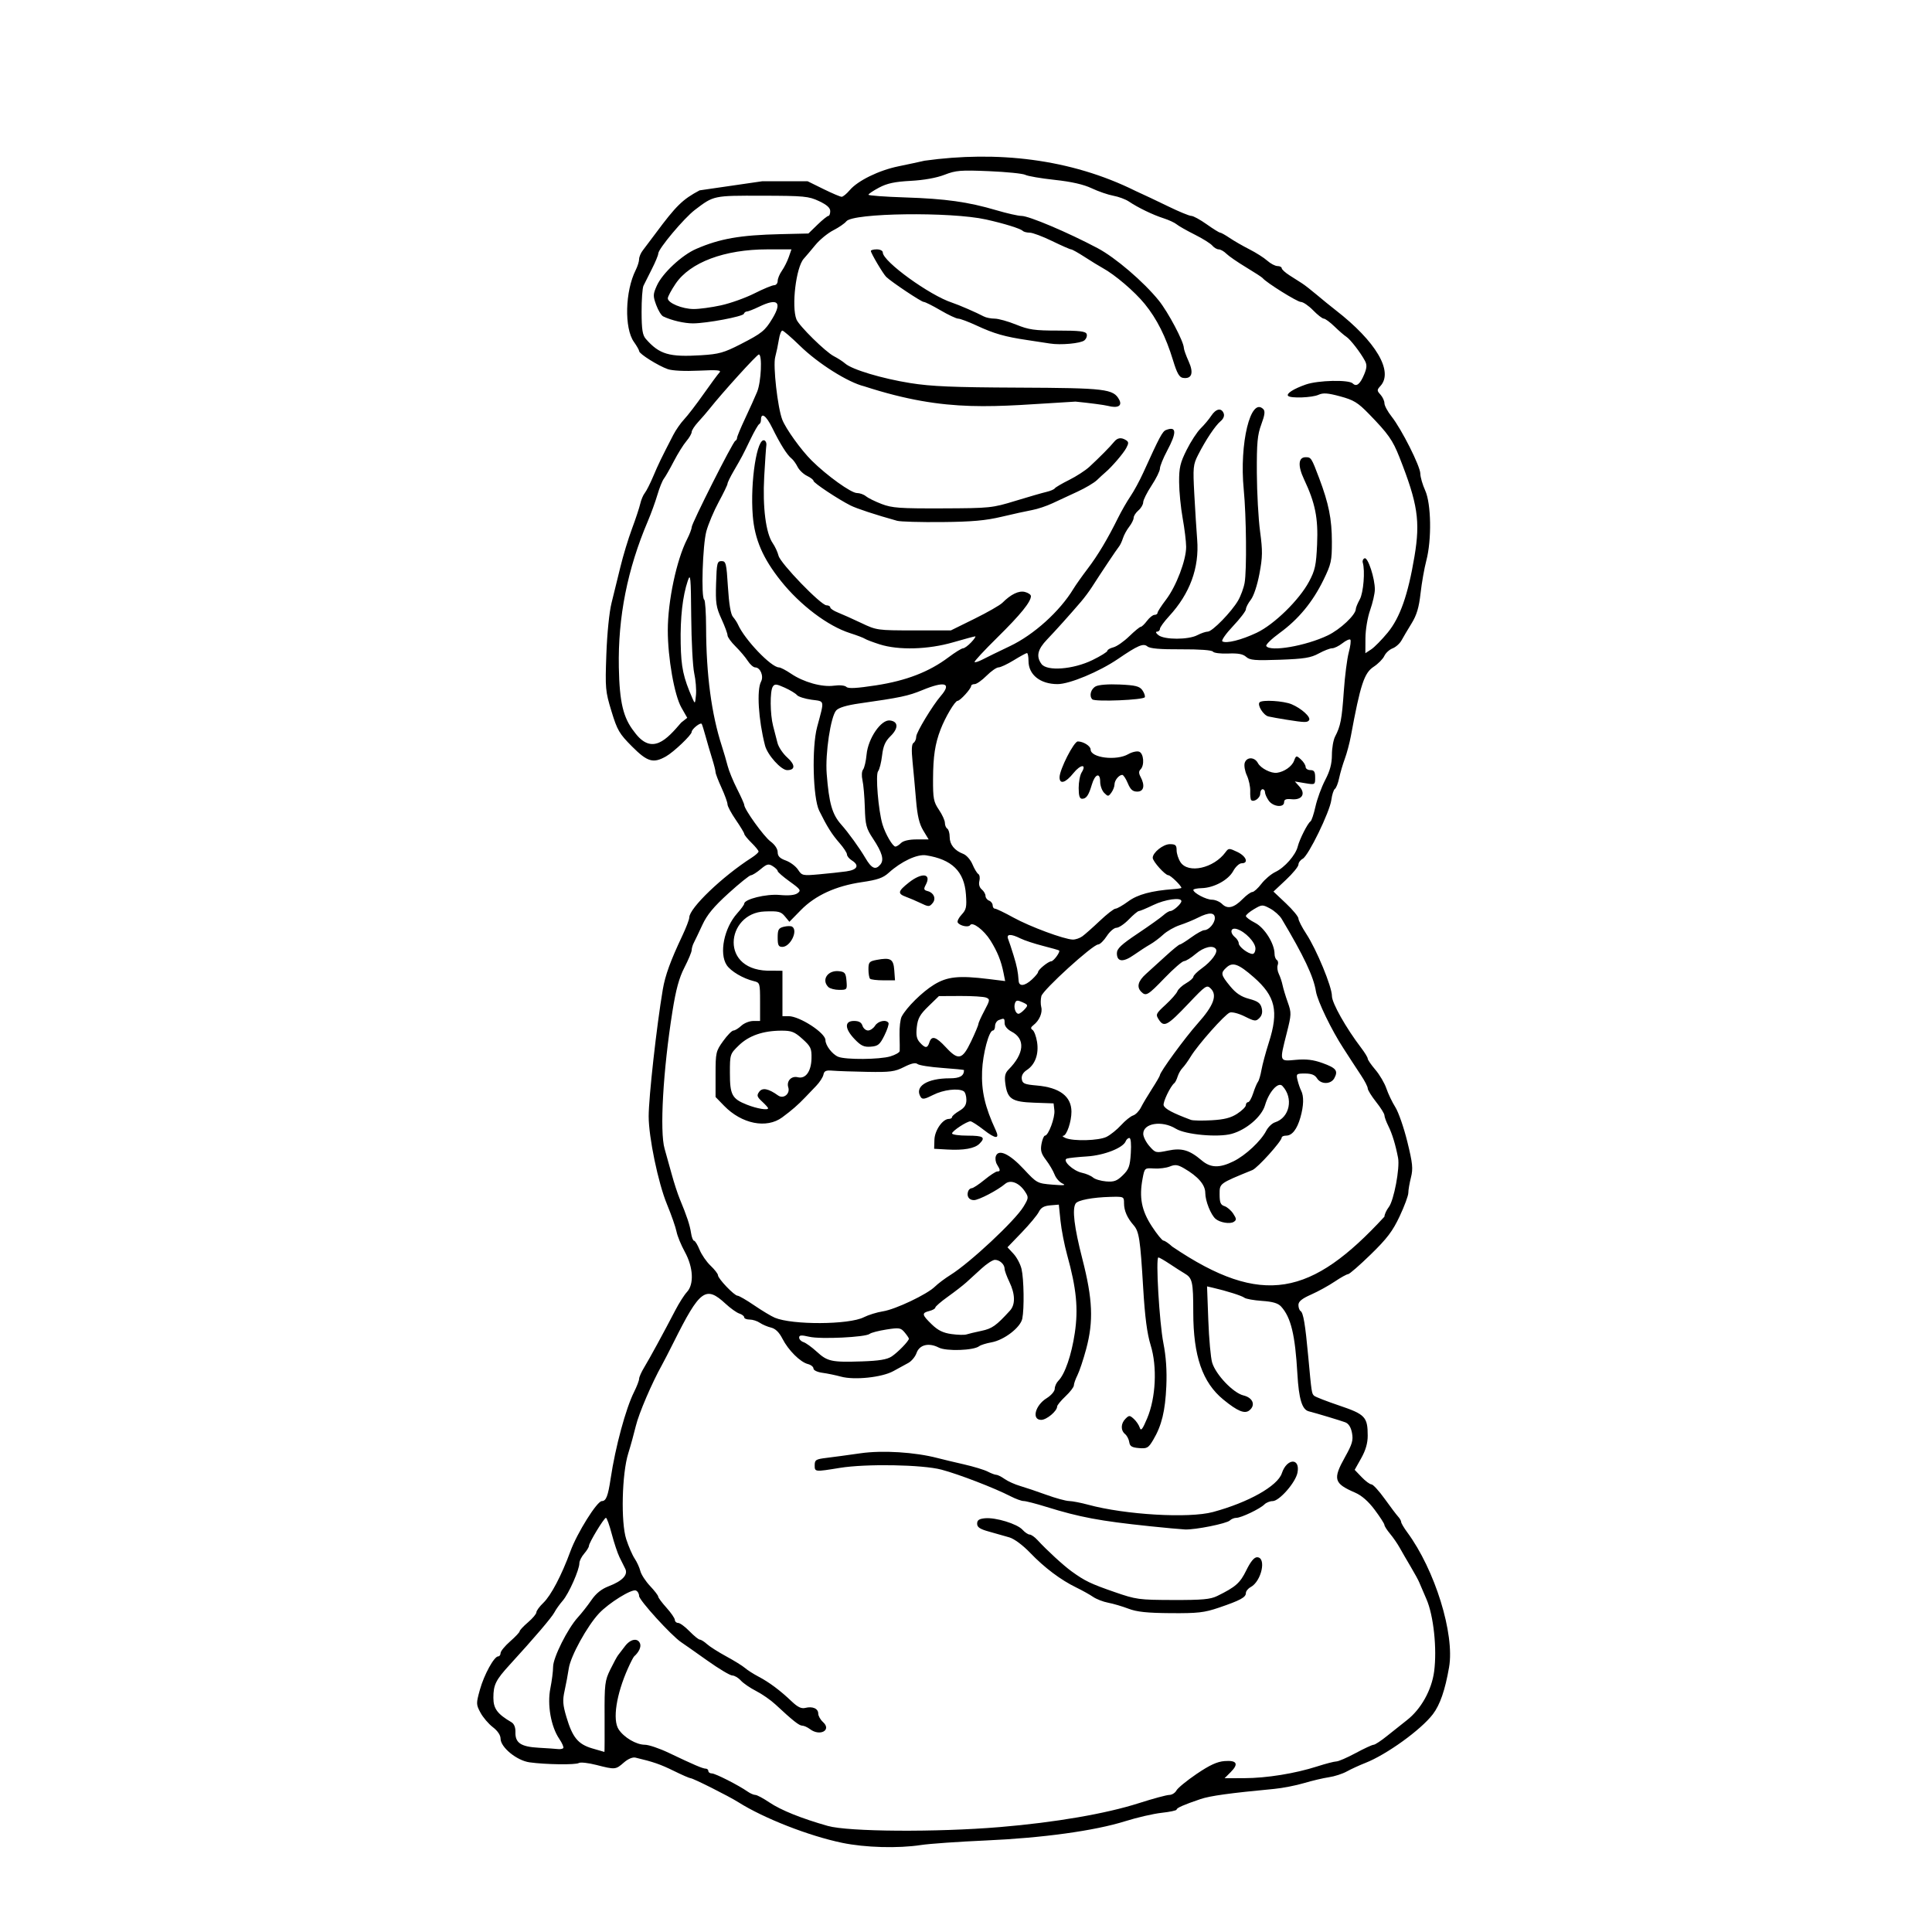 <?xml version="1.0" encoding="UTF-8" standalone="no"?>
<!-- Created with Inkscape (http://www.inkscape.org/) -->
<svg xmlns:inkscape="http://www.inkscape.org/namespaces/inkscape" xmlns:rdf="http://www.w3.org/1999/02/22-rdf-syntax-ns#" xmlns="http://www.w3.org/2000/svg" xmlns:cc="http://web.resource.org/cc/" xmlns:dc="http://purl.org/dc/elements/1.1/" xmlns:svg="http://www.w3.org/2000/svg" xmlns:sodipodi="http://sodipodi.sourceforge.net/DTD/sodipodi-0.dtd" xmlns:ns1="http://sozi.baierouge.fr" xmlns:xlink="http://www.w3.org/1999/xlink" id="svg2" viewBox="0 0 720 720" version="1.1" inkscape:version="0.91 r13725">
  <path id="path2983" style="stroke:#ff0000;stroke-width:2;display:none;fill:none" d="m329.69 144.95s-9.369-18.562-37.653-6.364"/>
  <path id="path2983-8" style="stroke:#ff0000;stroke-width:2;display:none;fill:none" d="m326.89 144.95s-9.369-18.562-37.653-6.364"/>
  <path id="path2963" style="fill:#000000" d="m313.85 686.77c-12.459-2.587-29.187-9.136-38.726-15.161-3.531-2.231-16.853-8.922-17.763-8.922-0.393 0-3.219-1.233-6.281-2.74-4.931-2.428-7.669-3.375-14.238-4.926-1.091-0.258-2.781 0.455-4.367 1.843-3.042 2.661-3.222 2.677-10.251 0.876-2.978-0.763-5.899-1.088-6.49-0.723-1.208 0.747-12.44 0.594-18.416-0.25-4.743-0.67-10.775-5.611-10.775-8.827 0-1.295-1.089-2.91-2.893-4.291-1.591-1.218-3.659-3.645-4.595-5.394-1.633-3.05-1.641-3.399-0.207-8.557 1.557-5.602 5.298-12.414 6.817-12.414 0.483 0 0.879-0.553 0.879-1.228s1.603-2.633 3.561-4.35c1.959-1.717 3.561-3.423 3.561-3.791 0-0.368 1.402-1.867 3.116-3.331s3.116-3.136 3.116-3.717c0-0.581 1.168-2.174 2.595-3.541 2.855-2.735 6.816-10.28 10.087-19.214 2.506-6.843 9.923-18.695 11.7-18.695 1.594 0 2.31-1.834 3.301-8.457 1.758-11.75 5.627-26.041 8.726-32.229 1.03-2.057 1.875-4.261 1.877-4.896 0.002-0.636 0.85-2.545 1.885-4.242 1.963-3.219 7.312-13.04 11.626-21.341 1.384-2.663 3.316-5.693 4.294-6.734 2.715-2.89 2.393-9.213-0.763-14.957-1.397-2.544-2.792-5.941-3.1-7.55-0.307-1.608-1.916-6.215-3.575-10.238-3.27-7.929-6.81-24.961-6.808-32.748 0.002-7.095 2.949-33.573 5.26-47.263 0.885-5.245 2.878-10.732 7.278-20.037 1.427-3.018 2.595-6.077 2.595-6.797 0-3.48 12.318-15.288 23.257-22.294 1.408-0.902 2.56-1.937 2.56-2.3 0-0.363-1.191-1.828-2.646-3.256s-2.657-2.907-2.671-3.286c-0.014-0.379-1.427-2.728-3.141-5.219s-3.116-5.111-3.116-5.822-1.002-3.482-2.226-6.158-2.226-5.301-2.226-5.833c0-0.532-0.581-2.824-1.291-5.093-0.71-2.269-1.783-5.928-2.383-8.132-0.601-2.203-1.261-4.333-1.468-4.732-0.4-0.772-3.76 1.893-3.76 2.982 0 1.11-6.667 7.462-9.546 9.095-4.774 2.707-6.941 2.075-12.701-3.703-4.731-4.746-5.479-6.028-7.637-13.103-2.272-7.448-2.368-8.516-1.91-21.224 0.282-7.821 1.088-15.786 1.94-19.168 0.802-3.183 2.28-9.192 3.284-13.354 1.004-4.162 2.946-10.572 4.316-14.244 1.37-3.672 2.762-7.879 3.094-9.348 0.332-1.469 1.093-3.272 1.691-4.006 0.598-0.734 2.018-3.539 3.155-6.232 1.929-4.567 2.933-6.64 7.458-15.406 0.962-1.863 2.798-4.494 4.08-5.847s4.535-5.59 7.228-9.417c2.693-3.827 5.363-7.443 5.934-8.036 0.81-0.843-0.875-0.986-7.709-0.657-5.242 0.252-9.88 0.026-11.575-0.565-3.534-1.232-10.61-5.665-10.654-6.674-0.018-0.414-0.903-1.976-1.968-3.471-3.636-5.107-3.292-18.916 0.667-26.785 0.698-1.386 1.268-3.208 1.268-4.048 0-0.84 0.613-2.31 1.363-3.266 0.75-0.956 2.885-3.792 4.746-6.302 7.679-10.357 10.092-12.718 16.435-16.084l23.325-3.39h16.936l5.875 2.893c3.231 1.591 6.291 2.893 6.8 2.893 0.508 0 1.861-1.11 3.007-2.466 2.977-3.525 10.865-7.393 18.107-8.878 3.428-0.703 7.834-1.649 9.793-2.103 26.828-3.719 54.257-0.831 78.617 11.272 2.787 1.254 8.303 3.858 12.258 5.788 3.955 1.93 7.79 3.509 8.523 3.509s3.305 1.402 5.716 3.116 4.667 3.116 5.014 3.116c0.347-1.3e-13 1.962 0.901 3.59 2.003s4.936 3.005 7.352 4.229 5.405 3.127 6.642 4.229 2.954 2.003 3.816 2.003c0.862 0 1.567 0.361 1.567 0.802 0 0.441 1.302 1.634 2.893 2.65s3.695 2.358 4.674 2.981c0.979 0.623 3.436 2.535 5.459 4.249s5.227 4.318 7.119 5.787c14.956 11.61 21.559 22.784 16.662 28.196-1.371 1.515-1.371 1.741 0 3.256 0.81 0.895 1.473 2.34 1.473 3.21 0 0.87 1.196 3.092 2.658 4.938 3.749 4.734 10.693 18.531 10.716 21.294 0.011 1.273 0.827 4.095 1.814 6.27 2.247 4.952 2.462 18.391 0.42 26.13-0.749 2.837-1.717 8.332-2.151 12.211-0.59 5.273-1.432 8.095-3.339 11.187-1.403 2.274-3.084 5.114-3.736 6.311-0.652 1.197-2.159 2.546-3.349 2.999-1.19 0.453-2.579 1.732-3.087 2.844-0.507 1.111-2.288 2.914-3.956 4.007-3.537 2.315-4.938 6.575-8.509 25.877-0.48 2.594-1.496 6.4-2.259 8.457-0.763 2.058-1.711 5.292-2.107 7.188-0.396 1.896-1.106 3.699-1.577 4.006-0.471 0.308-1.069 2.162-1.328 4.12-0.593 4.476-8.516 20.761-10.66 21.908-0.88 0.471-1.599 1.448-1.599 2.173 0 0.724-2.095 3.284-4.655 5.688l-4.655 4.371 4.655 4.394c2.561 2.417 4.655 4.96 4.655 5.652 0 0.692 1.309 3.252 2.909 5.689 3.844 5.856 9.585 19.754 9.568 23.163-0.013 2.61 5.245 11.932 10.94 19.399 1.32 1.731 2.4 3.51 2.4 3.953 0 0.443 1.291 2.318 2.87 4.166s3.419 4.986 4.091 6.973c0.672 1.987 2.178 5.128 3.347 6.981 1.169 1.852 3.173 7.628 4.452 12.836 1.99 8.101 2.185 10.028 1.35 13.344-0.537 2.132-0.976 4.712-0.976 5.733s-1.454 4.95-3.231 8.731c-2.604 5.54-4.694 8.299-10.774 14.219-4.149 4.04-7.945 7.345-8.436 7.345-0.491 0-2.733 1.242-4.983 2.761s-6.214 3.7-8.809 4.847c-3.425 1.515-4.719 2.574-4.719 3.864 0 0.977 0.356 1.997 0.792 2.266 1.029 0.636 1.755 4.937 2.865 16.976 1.252 13.583 1.278 13.755 2.199 14.609 0.452 0.418 4.689 2.066 9.415 3.662 9.599 3.24 10.546 4.25 10.546 11.241 0 2.767-0.772 5.428-2.429 8.377l-2.429 4.321 2.596 2.709c1.428 1.49 3.076 2.709 3.663 2.709 0.587 0 2.816 2.439 4.952 5.421 2.137 2.981 4.386 5.957 4.998 6.613 0.612 0.656 1.113 1.544 1.113 1.974 0 0.429 1.019 2.161 2.265 3.847 10.322 13.973 17.741 37.902 15.593 50.294-1.474 8.507-3.374 14.012-6.041 17.506-4.441 5.816-17.257 15.061-25.171 18.157-2.203 0.862-5.313 2.291-6.911 3.175-1.598 0.884-4.602 1.854-6.677 2.154-2.075 0.301-6.241 1.282-9.258 2.181-3.017 0.899-8.025 1.874-11.128 2.167-16.512 1.558-23.841 2.571-27.453 3.793-6.233 2.109-8.903 3.285-8.903 3.922 0 0.322-2.504 0.858-5.564 1.191-3.06 0.333-9.17 1.74-13.576 3.126-11.333 3.565-30.828 6.256-52.08 7.189-10.038 0.441-20.854 1.2-24.037 1.687-8.545 1.307-20.798 0.968-29.379-0.813zm58.757-5.869c20.686-1.735 39.509-4.975 51.841-8.924 5.255-1.682 10.348-3.059 11.319-3.059 0.971 0 2.166-0.748 2.655-1.662 0.489-0.914 3.875-3.688 7.524-6.163 4.866-3.301 7.64-4.579 10.403-4.793 4.617-0.357 5.379 1.03 2.274 4.135l-2.251 2.251 7.304-0.016c8.348-0.019 18.965-1.73 27.228-4.388 3.124-1.005 6.329-1.836 7.122-1.847 0.793-0.011 4.027-1.413 7.187-3.116s6.172-3.096 6.693-3.096c0.521 0 2.804-1.502 5.072-3.338 2.268-1.836 5.563-4.455 7.322-5.82 5.236-4.063 9.23-11.184 10.158-18.109 1.133-8.455-0.198-20.962-2.877-27.039-1.187-2.693-2.39-5.497-2.674-6.232-0.283-0.734-1.706-3.338-3.161-5.787s-3.313-5.653-4.128-7.122c-0.815-1.469-2.426-3.803-3.582-5.187s-2.1-2.87-2.1-3.302-1.621-2.953-3.602-5.602c-2.387-3.192-4.864-5.363-7.345-6.436-7.919-3.426-8.354-4.998-3.693-13.333 2.647-4.733 3.066-6.19 2.558-8.895-0.399-2.129-1.253-3.483-2.498-3.96-1.66-0.637-10.706-3.364-13.635-4.11-2.479-0.632-3.684-4.608-4.218-13.924-0.836-14.594-2.399-21.069-6.064-25.112-1.131-1.247-3.1-1.83-7.128-2.108-3.061-0.212-6.016-0.744-6.565-1.184-0.916-0.733-6.627-2.541-11.798-3.735l-2.114-0.488 0.47 12.632c0.258 6.947 0.906 14.056 1.44 15.797 1.384 4.515 7.852 11.285 11.665 12.21 3.495 0.847 4.601 3.575 2.242 5.533-1.761 1.462-4.432 0.366-9.771-4.008-7.765-6.363-11.161-16.209-11.181-32.418-0.014-11.567-0.308-12.866-3.3-14.608-0.975-0.568-3.425-2.134-5.444-3.481-2.019-1.347-3.935-2.448-4.258-2.448-1.058 3e-13 0.362 24.305 1.867 31.944 0.99 5.026 1.346 10.258 1.092 16.025-0.409 9.274-1.724 14.682-4.857 19.973-1.825 3.082-2.305 3.361-5.342 3.11-2.644-0.219-3.394-0.679-3.613-2.215-0.152-1.066-0.853-2.417-1.558-3.002-1.696-1.408-1.626-3.936 0.159-5.721 1.328-1.328 1.571-1.324 3.093 0.054 0.909 0.822 1.905 2.291 2.213 3.263 0.445 1.402 1.018 0.685 2.762-3.456 3.244-7.7 3.793-19.227 1.301-27.286-1.331-4.303-2.131-10.442-2.784-21.366-1.087-18.186-1.517-20.992-3.574-23.341-2.39-2.729-3.562-5.419-3.563-8.176-0-2.474-0.067-2.505-5.119-2.37-6.601 0.176-12.066 1.214-12.895 2.449-1.377 2.053-0.566 8.79 2.489 20.683 3.857 15.014 4.203 23.201 1.417 33.575-1.032 3.844-2.486 8.212-3.232 9.707-0.746 1.495-1.356 3.224-1.356 3.844 0 0.619-1.402 2.449-3.116 4.065s-3.116 3.326-3.116 3.799c0 1.7-3.914 4.981-5.942 4.981-3.632 0-2.265-5.416 2.037-8.075 1.665-1.029 3.015-2.599 3.015-3.507 0-0.904 0.604-2.249 1.343-2.987 2.449-2.449 4.904-9.583 6.13-17.812 1.351-9.069 0.615-16.572-2.854-29.092-1.025-3.698-2.14-9.427-2.479-12.732l-0.616-6.009-3.19 0.269c-2.338 0.197-3.477 0.847-4.264 2.434-0.591 1.191-3.462 4.646-6.381 7.678l-5.307 5.512 2.244 2.42c1.234 1.331 2.585 3.885 3.001 5.676 0.875 3.767 1.04 14.759 0.278 18.502-0.673 3.3-6.773 7.986-11.497 8.831-1.959 0.351-4.016 0.996-4.571 1.435-2.038 1.61-12.277 1.951-15.08 0.502-3.699-1.913-7.184-1.053-8.262 2.038-0.478 1.371-1.852 3.031-3.054 3.69-1.202 0.659-3.74 2.046-5.64 3.082-4.266 2.327-14.499 3.391-19.48 2.026-1.959-0.537-5.063-1.178-6.899-1.424-1.896-0.254-3.338-0.943-3.338-1.593 0-0.63-0.932-1.379-2.071-1.665-2.843-0.713-7.298-5.144-9.486-9.433-1.232-2.415-2.605-3.756-4.256-4.158-1.341-0.326-3.228-1.133-4.193-1.795-0.966-0.661-2.668-1.203-3.784-1.203s-2.028-0.374-2.028-0.83-0.812-1.088-1.805-1.403c-0.993-0.315-3.296-1.954-5.119-3.641-7.419-6.869-9.557-5.287-19.362 14.332-1.713 3.428-3.674 7.233-4.357 8.457-3.754 6.726-8.601 18.034-9.729 22.702-0.71 2.938-1.983 7.545-2.829 10.238-2.376 7.566-2.803 25.737-0.753 32.026 0.882 2.706 2.292 5.946 3.134 7.2 0.842 1.254 1.797 3.344 2.123 4.644 0.326 1.3 1.955 3.808 3.62 5.573s3.027 3.537 3.027 3.938c0 0.401 1.393 2.275 3.095 4.165s3.104 3.938 3.116 4.55c0.011 0.612 0.565 1.113 1.231 1.113 0.666 0 2.569 1.398 4.229 3.106s3.393 3.111 3.851 3.116c0.458 0.005 1.66 0.761 2.671 1.679 1.011 0.918 4.242 2.973 7.179 4.565s6.077 3.538 6.976 4.324c0.899 0.786 3.17 2.236 5.046 3.224 4.016 2.114 8.03 5.111 12.326 9.2 2.277 2.168 3.635 2.819 5.108 2.449 2.716-0.682 4.819 0.245 4.819 2.123 0 0.851 0.8 2.271 1.777 3.156 3.324 3.008-1.138 5.446-4.841 2.645-0.95-0.719-2.256-1.307-2.901-1.307-1.148 0-3.505-1.865-9.967-7.885-1.765-1.644-5.011-3.904-7.215-5.023s-4.769-2.878-5.702-3.91c-0.933-1.032-2.366-1.877-3.186-1.877-0.819 0-5.01-2.504-9.313-5.564-4.303-3.06-8.678-6.134-9.723-6.83-3.636-2.423-15.689-15.66-15.694-17.235-0.003-0.872-0.547-1.794-1.209-2.048-1.609-0.618-10.071 4.642-13.723 8.53-4.396 4.681-10.589 15.937-11.266 20.476-0.329 2.203-1.03 5.952-1.558 8.331-0.796 3.582-0.681 5.264 0.666 9.793 2.274 7.645 4.329 10.147 9.624 11.719 2.437 0.724 4.484 1.316 4.549 1.316 0.065 0 0.092-5.909 0.061-13.131-0.053-12.201 0.098-13.447 2.127-17.583 1.202-2.448 2.508-4.852 2.903-5.342 0.395-0.49 1.544-1.992 2.554-3.338 2.045-2.728 4.783-3.214 5.633-1 0.479 1.248-0.433 3.225-2.207 4.784-0.279 0.245-1.313 2.248-2.299 4.451-4.353 9.728-5.803 19.199-3.48 22.744 1.993 3.042 6.584 5.737 9.781 5.741 1.432 0.002 5.439 1.358 8.903 3.013 9.311 4.449 12.686 5.893 13.777 5.893 0.538 0 0.978 0.401 0.978 0.89s0.592 0.89 1.315 0.89c1.293 0 9.907 4.378 13.349 6.785 0.966 0.675 2.248 1.228 2.849 1.228 0.601 0 2.947 1.252 5.214 2.781 4.302 2.903 11.957 5.985 21.786 8.771 7.695 2.181 40.588 2.402 64.099 0.43zm47.921-81.395c-2.288-0.871-5.679-1.869-7.537-2.217-1.858-0.349-4.393-1.33-5.633-2.182-1.241-0.852-4.059-2.422-6.262-3.491-5.785-2.805-11.867-7.379-17.176-12.915-2.729-2.846-5.917-5.216-7.752-5.761-1.714-0.51-5.119-1.477-7.567-2.149-3.402-0.935-4.451-1.632-4.451-2.959 0-1.311 0.714-1.805 2.912-2.017 3.97-0.382 11.993 2.065 13.984 4.266 0.897 0.991 2.097 1.801 2.667 1.801 0.57 0 1.867 0.901 2.88 2.003 3.554 3.861 9.722 9.528 12.766 11.726 4.963 3.586 7.061 4.595 15.981 7.69 8.075 2.802 9.061 2.936 21.811 2.973 10.879 0.031 13.931-0.245 16.47-1.492 6.885-3.381 8.511-4.818 10.842-9.575 1.588-3.242 2.926-4.867 4.006-4.867 3.604 0 1.679 8.953-2.394 11.133-0.974 0.521-1.771 1.521-1.771 2.221 0 1.59-2.104 2.727-10.06 5.433-5.438 1.85-7.831 2.123-17.916 2.05-8.846-0.064-12.638-0.465-15.799-1.668zm7.72-30.755c-18.312-1.909-25.898-3.331-38.281-7.176-3.917-1.216-7.738-2.2-8.492-2.185-0.753 0.015-2.957-0.788-4.896-1.785-6.05-3.108-19.277-8.204-25.723-9.909-7.127-1.886-28.113-2.248-37.896-0.654-9.326 1.519-9.348 1.517-9.348-0.978 0-2.006 0.439-2.279 4.451-2.761 2.448-0.294 8.126-1.063 12.617-1.709 8.222-1.182 20.324-0.429 28.78 1.792 1.714 0.45 6.091 1.498 9.728 2.328 3.636 0.83 7.643 2.047 8.903 2.705 1.26 0.657 2.702 1.198 3.205 1.201 0.503 0.003 1.905 0.707 3.116 1.563 1.211 0.857 3.804 2.025 5.762 2.595 1.959 0.571 6.365 2.056 9.793 3.301 3.428 1.245 7.233 2.285 8.457 2.312 1.224 0.027 4.429 0.647 7.122 1.379 13.783 3.746 37.502 5.134 46.473 2.72 13.211-3.556 24.114-9.69 25.685-14.45 1.871-5.67 6.952-5.826 5.821-0.179-0.736 3.674-6.776 10.558-9.264 10.558-1 0-2.375 0.556-3.054 1.236-1.649 1.649-8.653 4.996-10.454 4.996-0.789 0-1.875 0.439-2.411 0.976-1.161 1.161-12.938 3.522-16.74 3.356-1.469-0.064-7.478-0.618-13.354-1.23zm-218.34 82.735c0.285-0.285-0.387-1.851-1.494-3.481-3.101-4.57-4.53-12.733-3.301-18.855 0.557-2.773 1.013-6.37 1.013-7.994 0-3.407 5.438-14.266 9.209-18.388 1.393-1.522 3.671-4.424 5.064-6.448 1.74-2.53 3.768-4.153 6.484-5.19 5.052-1.929 7.254-4.254 6.138-6.479-0.453-0.904-1.418-2.845-2.143-4.314-0.726-1.469-2.029-5.375-2.897-8.68-0.868-3.305-1.84-6.009-2.161-6.009-0.711 0-6.341 9.29-6.341 10.463 0 0.461-0.801 1.761-1.78 2.89-0.979 1.129-1.78 2.725-1.78 3.546 0 2.479-3.946 11.376-6.189 13.957-1.156 1.33-2.562 3.304-3.124 4.388-0.965 1.859-7.389 9.392-16.604 19.468-5.268 5.76-6.132 7.502-6.132 12.365 0 4.021 1.475 6.022 6.698 9.085 1.026 0.602 1.567 1.923 1.516 3.702-0.114 4.026 2.021 5.454 8.717 5.827 3.173 0.177 6.404 0.399 7.179 0.493 0.775 0.094 1.643-0.061 1.927-0.346zm122.36-145.95c2.305-1.51 6.453-5.786 6.45-6.648-0.001-0.245-0.714-1.298-1.585-2.34-1.45-1.736-2.023-1.826-6.828-1.072-2.884 0.452-5.676 1.18-6.203 1.618-1.513 1.256-18.279 2.063-22.496 1.082-2.992-0.695-3.784-0.632-3.784 0.301 0 0.649 0.727 1.411 1.615 1.693 0.888 0.282 3.115 1.887 4.949 3.567 3.991 3.656 5.541 3.989 16.836 3.615 6.356-0.21 9.341-0.701 11.044-1.817zm33.479-9.563c3.994-0.841 5.475-1.891 10.642-7.548 2.053-2.248 1.972-6.152-0.223-10.694-0.979-2.027-1.78-4.225-1.78-4.886 0-1.643-1.829-3.337-3.603-3.337-0.806 0-3.03 1.432-4.941 3.183-1.911 1.751-4.477 4.09-5.701 5.199s-4.329 3.516-6.899 5.35c-2.571 1.834-4.674 3.658-4.674 4.053 0 0.395-1.002 0.969-2.226 1.276-2.934 0.736-2.817 1.382 0.898 4.984 2.31 2.239 4.223 3.18 7.345 3.613 2.321 0.322 4.822 0.387 5.556 0.145 0.734-0.242 3.257-0.845 5.605-1.339zm-43.845-5.069c1.736-0.875 4.941-1.868 7.122-2.205 4.685-0.725 16.436-6.306 19.402-9.213 1.145-1.123 3.749-3.081 5.787-4.352 7.309-4.557 24.076-20.236 27.224-25.456 1.921-3.186 1.95-3.479 0.558-5.605-2.155-3.289-5.414-4.569-7.381-2.899-2.855 2.424-9.866 6.079-11.661 6.079-1.871 0-2.82-1.482-2.138-3.338 0.225-0.612 0.826-1.113 1.335-1.113 0.509 0 2.637-1.402 4.728-3.116s4.236-3.116 4.766-3.116c1.226 0 1.213-0.515-0.068-2.565-0.567-0.908-0.763-2.347-0.437-3.198 1.036-2.699 5.114-0.776 10.407 4.907 4.864 5.222 5.014 5.303 10.683 5.77 4.26 0.351 5.228 0.243 3.734-0.415-1.109-0.489-2.438-2-2.954-3.357-0.516-1.357-1.952-3.797-3.191-5.422-1.806-2.368-2.139-3.56-1.679-6.013 0.316-1.683 0.896-3.059 1.289-3.059 1.286 0 3.808-6.783 3.506-9.431l-0.295-2.587-7.238-0.257c-8.338-0.296-9.974-1.383-10.746-7.138-0.361-2.691-0.079-3.924 1.188-5.203 5.919-5.972 6.348-11.456 1.108-14.166-1.511-0.781-2.563-2.047-2.563-3.083 0-1.937-0.112-2-2.153-1.217-0.775 0.297-1.408 1.299-1.408 2.226s-0.368 1.685-0.819 1.685c-1.45 0-3.756 8.684-4.014 15.114-0.299 7.468 1.067 13.378 5.093 22.053 1.557 3.355-0.016 3.323-4.396-0.089-2.293-1.786-4.556-3.248-5.03-3.248-1.368 0-6.859 3.621-6.859 4.524 0 0.45 2.604 0.818 5.787 0.818 5.919 0 6.823 0.617 4.423 3.017-1.766 1.766-5.874 2.505-11.99 2.157l-4.896-0.278 0.105-3.379c0.108-3.486 3.075-7.75 5.392-7.75 0.649 0 1.18-0.314 1.18-0.698s1.202-1.408 2.671-2.276c1.986-1.173 2.671-2.236 2.671-4.146 0-1.412-0.451-2.846-1.002-3.187-2.007-1.24-7.588-0.572-11.38 1.363-3.137 1.601-4.03 1.752-4.64 0.789-2.468-3.894 2.317-6.979 10.828-6.979 3.768 0 5.304-0.885 5.304-3.055 0-0.131-3.664-0.499-8.143-0.817-4.479-0.318-8.62-0.974-9.203-1.458-0.724-0.601-2.305-0.248-4.988 1.112-3.444 1.747-5.134 1.97-13.721 1.816-5.386-0.097-11.185-0.297-12.887-0.445-2.478-0.215-3.162 0.077-3.439 1.471-0.19 0.957-1.402 2.839-2.693 4.184-1.291 1.344-3.149 3.284-4.128 4.312-2.633 2.762-4.962 4.789-8.541 7.433-5.837 4.311-15.085 2.466-21.68-4.325l-3.163-3.257v-8.458c0-8.078 0.127-8.634 2.822-12.387 1.552-2.161 3.279-3.929 3.838-3.929 0.559 0 1.877-0.801 2.928-1.78 1.051-0.979 3.056-1.78 4.455-1.78h2.544v-7.146c0-6.936-0.067-7.162-2.284-7.694-4.035-0.967-8.648-3.69-10.161-5.999-2.876-4.39-0.962-13.811 3.917-19.276 1.443-1.616 2.624-3.234 2.624-3.595 0-1.687 8.18-3.706 13.177-3.253 3.432 0.311 5.67 0.09 6.699-0.663 1.396-1.021 1.111-1.443-2.933-4.349-2.464-1.77-4.479-3.523-4.479-3.896 0-0.373-0.823-1.192-1.829-1.82-1.59-0.993-2.181-0.847-4.52 1.121-1.48 1.245-3.114 2.264-3.633 2.264-0.518 0-4.274 3.024-8.345 6.721-5.527 5.018-7.997 8.006-9.75 11.796-1.291 2.792-2.713 5.771-3.16 6.621-0.447 0.85-0.813 2.096-0.813 2.768 0 0.672-1.214 3.582-2.699 6.466-1.989 3.865-3.164 8.17-4.47 16.372-3.492 21.943-4.794 44.778-2.917 51.19 0.573 1.959 1.746 6.165 2.605 9.348 0.86 3.183 2.228 7.389 3.039 9.348 2.674 6.451 3.769 9.755 4.205 12.686 0.237 1.591 0.744 2.893 1.127 2.893s1.303 1.502 2.046 3.338c0.742 1.836 2.588 4.515 4.103 5.953s2.757 3.041 2.761 3.561c0.01 1.267 6.084 7.623 7.285 7.623 0.522 0 3.324 1.621 6.226 3.602 2.902 1.981 6.356 4.055 7.675 4.608 6.536 2.743 27.59 2.635 33.153-0.169zm194.04-37.487c0-0.81 0.737-2.428 1.637-3.596 1.883-2.442 4.163-14.547 3.445-18.292-0.945-4.93-2.196-9.033-3.63-11.907-0.799-1.602-1.453-3.395-1.453-3.985 0-0.59-1.398-2.832-3.107-4.982s-3.111-4.418-3.116-5.039c-0.005-0.622-1.11-2.785-2.457-4.807-1.347-2.022-2.849-4.311-3.338-5.087-0.49-0.776-1.942-3.019-3.227-4.986-4.485-6.863-9.709-17.678-10.287-21.296-0.878-5.502-4.522-13.207-12.768-27.006-0.745-1.247-2.681-2.978-4.301-3.848-2.854-1.531-3.042-1.524-5.989 0.215-1.674 0.988-3.043 2.148-3.043 2.58 0 0.431 1.55 1.575 3.443 2.541 3.505 1.788 7.24 7.758 7.24 11.571 0 0.956 0.383 1.974 0.851 2.264s0.615 1.141 0.327 1.893c-0.288 0.752-0.101 2.241 0.417 3.31s1.144 2.945 1.391 4.169c0.247 1.224 1.116 4.096 1.929 6.382 1.411 3.966 1.394 4.494-0.383 11.52-2.731 10.798-2.831 10.505 3.403 9.94 3.868-0.351 6.497-0.035 9.904 1.19 5.118 1.84 5.928 2.863 4.454 5.618-1.276 2.384-5.005 2.425-6.476 0.07-0.793-1.27-2.076-1.78-4.476-1.78-3.218 0-3.338 0.106-2.779 2.448 0.322 1.347 0.93 3.123 1.352 3.948 1.058 2.069 0.96 5.63-0.277 9.971-1.259 4.42-3.113 6.78-5.326 6.78-0.903 0-1.643 0.318-1.643 0.706 0 1.371-8.97 11.323-10.926 12.123-12.45 5.09-12.22 4.92-12.22 9.044 0 3.059 0.361 3.939 1.804 4.397 0.992 0.315 2.463 1.578 3.268 2.807 1.25 1.908 1.279 2.354 0.199 3.057-1.371 0.892-5.077 0.294-6.742-1.088-1.779-1.477-3.871-6.707-3.871-9.68 0-3.056-2.679-6.156-7.959-9.21-2.307-1.334-3.288-1.458-5.23-0.661-1.315 0.54-3.972 0.878-5.905 0.752-3.508-0.229-3.516-0.222-4.271 3.777-1.325 7.02-0.39 11.866 3.422 17.729 1.91 2.937 3.877 5.358 4.372 5.379 0.495 0.021 1.96 1.022 3.256 2.224 33.678 22.778 51.933 18.299 79.084-11.156zm-94.52-23.65c0.22-3.458 0.011-5.667-0.538-5.667-0.494 0-1.107 0.542-1.361 1.205-0.949 2.473-8.045 5.258-14.417 5.66-3.428 0.216-6.793 0.573-7.478 0.793-1.94 0.624 2.242 4.594 5.587 5.304 1.53 0.325 3.382 1.117 4.117 1.761 0.734 0.644 2.938 1.3 4.896 1.459 2.939 0.238 4.021-0.16 6.197-2.279 2.261-2.202 2.688-3.375 2.997-8.235zm38.285 3.013c4.507-2.228 10.204-7.551 12.187-11.387 0.713-1.38 2.184-2.79 3.268-3.134 5.505-1.747 6.98-9.083 2.731-13.577-1.548-1.637-4.995 2.205-6.446 7.184-1.243 4.266-6.935 9.155-12.433 10.681-5.098 1.415-17.23 0.303-20.805-1.907-5.168-3.194-12.212-2.074-12.154 1.933 0.015 1.085 1.058 3.144 2.318 4.577 2.232 2.54 2.405 2.581 6.871 1.654 5.171-1.074 8.005-0.253 12.594 3.646 3.323 2.824 6.639 2.916 11.868 0.33zm-47.324-9.114c1.46-0.728 3.904-2.698 5.432-4.377s3.536-3.293 4.462-3.587c0.926-0.294 2.235-1.63 2.907-2.968 0.672-1.338 2.539-4.478 4.149-6.977 1.609-2.499 2.926-4.77 2.926-5.048 0-1.184 9.387-14.026 14.164-19.377 5.849-6.551 7.3-10.423 4.831-12.892-1.504-1.504-1.868-1.264-8.283 5.497-7.873 8.296-9.165 9.011-11.057 6.123-1.314-2.005-1.215-2.232 2.467-5.625 2.11-1.945 4.091-4.2 4.402-5.011 0.311-0.811 1.772-2.162 3.247-3.001 1.474-0.839 2.694-1.926 2.711-2.416 0.017-0.49 1.42-1.892 3.119-3.116 3.606-2.598 6.066-5.914 5.304-7.147-1.027-1.661-4.527-0.845-7.585 1.77-1.695 1.449-3.635 2.651-4.31 2.671-0.675 0.02-3.929 2.841-7.229 6.268-6.261 6.502-6.968 6.92-8.725 5.163-1.789-1.789-1.209-3.997 1.748-6.646 1.549-1.388 4.893-4.427 7.431-6.752 2.538-2.326 4.879-4.229 5.203-4.229 0.324 0 2.248-1.202 4.276-2.671s4.199-2.671 4.825-2.671c1.702 0 3.936-2.563 3.936-4.515 0-2.167-2.197-2.219-6.266-0.149-1.695 0.862-4.742 2.114-6.772 2.783-2.03 0.668-4.813 2.256-6.185 3.528s-3.577 2.924-4.9 3.672c-1.323 0.747-4.038 2.507-6.034 3.911-4.042 2.843-6.343 2.612-6.343-0.635 0-1.706 1.593-3.211 7.79-7.356 4.284-2.866 8.566-5.919 9.516-6.785s2.119-1.574 2.601-1.574c1.112 0 4.131-2.704 4.131-3.699 0-1.53-6.04-0.684-10.512 1.473-2.538 1.224-4.938 2.226-5.333 2.226-0.396 0-2.079 1.402-3.74 3.116s-3.739 3.116-4.618 3.116c-0.879 0-2.503 1.397-3.609 3.105s-2.551 3.11-3.211 3.116c-2.007 0.018-20.572 16.904-21.16 19.245-0.298 1.188-0.318 3.02-0.043 4.071 0.55 2.105-0.707 5.029-2.893 6.724-1.056 0.82-1.143 1.275-0.342 1.807 0.589 0.391 1.341 2.397 1.67 4.458 0.721 4.51-0.698 8.44-3.776 10.457-1.444 0.946-2.096 2.099-1.913 3.382 0.241 1.692 0.976 2.008 5.619 2.414 8.482 0.741 12.852 4.033 12.889 9.708 0.024 3.676-1.756 8.941-3.052 9.028-0.514 0.034-0.133 0.407 0.847 0.828 2.953 1.269 12.415 1 15.289-0.434zm48.694-8.615c1.765-1.144 3.214-2.58 3.22-3.192 0.006-0.612 0.381-1.113 0.832-1.113s1.305-1.502 1.897-3.338c0.591-1.836 1.388-3.739 1.77-4.229 0.382-0.49 0.975-2.493 1.318-4.451 0.343-1.959 1.58-6.555 2.75-10.213 3.74-11.694 2.459-17.25-5.604-24.313-5.689-4.984-7.847-5.771-10.138-3.697-2.315 2.095-2.198 2.732 1.282 6.979 2.198 2.683 4.094 3.952 7.103 4.757 3.244 0.868 4.226 1.582 4.684 3.407 0.391 1.556 0.114 2.776-0.849 3.738-1.312 1.312-1.759 1.264-5.454-0.581-2.257-1.127-4.711-1.763-5.586-1.447-1.822 0.657-11.876 11.977-14.547 16.38-1.009 1.662-2.379 3.567-3.046 4.234-0.666 0.666-1.492 2.111-1.835 3.21-0.343 1.099-0.888 2.198-1.211 2.443-1.469 1.113-4.409 7.25-3.993 8.334 0.512 1.335 3.391 2.861 10.162 5.388 0.734 0.274 4.193 0.338 7.686 0.142 4.718-0.265 7.175-0.891 9.559-2.436zm-174.82-2.044c0-0.225-1.007-1.343-2.238-2.484-1.92-1.78-2.074-2.299-1.086-3.65 1.199-1.64 3.445-1.202 7.033 1.37 2.002 1.435 4.571-0.595 3.805-3.008-0.744-2.343 1.157-4.375 3.533-3.779 2.921 0.733 5.023-2.16 5.121-7.049 0.074-3.695-0.268-4.428-3.369-7.221-2.982-2.685-4.057-3.106-7.902-3.089-6.803 0.028-12.065 1.854-15.802 5.482-3.301 3.205-3.338 3.32-3.338 10.253 0 8.187 0.782 9.653 6.319 11.847 3.758 1.489 7.925 2.187 7.925 1.328zm45.523-19.318c1.893-0.567 3.475-1.468 3.515-2.003 0.04-0.535 0.013-3.251-0.061-6.036-0.074-2.785 0.286-5.848 0.799-6.806 1.847-3.452 7.636-9.165 12.015-11.86 4.96-3.052 9.28-3.501 20.437-2.121l6.11 0.755-0.602-3.031c-0.888-4.471-2.278-7.922-4.863-12.073-2.423-3.89-6.72-7.145-7.586-5.746-0.591 0.957-3.852 0.275-4.619-0.966-0.288-0.467 0.368-1.799 1.46-2.961 1.714-1.825 1.931-2.843 1.595-7.488-0.621-8.589-5.193-13.079-14.871-14.604-3.271-0.516-9.248 2.281-13.894 6.501-2.13 1.935-4.164 2.644-10.045 3.504-9.679 1.415-17.336 4.926-22.714 10.416l-4.271 4.36-1.685-2.036c-1.481-1.789-2.385-2.01-7.474-1.822-14.449 0.481-17.426 22.844 2.788 22.071l3.784 0.037v8.457 8.457h2.27c4.139 0 13.755 6.241 13.755 8.927 0 1.982 2.566 5.326 4.769 6.215 2.817 1.137 15.42 1.04 19.387-0.148zm-13.251-6.391c-3.771-3.917-3.891-6.822-0.283-6.822 1.829 0 2.78 0.533 3.176 1.78 0.311 0.979 1.243 1.78 2.071 1.78 0.829 0 2.007-0.801 2.618-1.78 1.112-1.781 4.156-2.423 5.001-1.055 0.247 0.399-0.433 2.502-1.511 4.674-1.701 3.428-2.37 3.98-5.07 4.189-2.535 0.196-3.645-0.315-6.004-2.765zm-9.837-19.464c-2.69-2.69-0.191-6.376 3.997-5.896 2.187 0.251 2.537 0.708 2.778 3.625 0.269 3.25 0.197 3.338-2.715 3.338-1.645-2e-13 -3.472-0.481-4.06-1.068zm15.55-3.086c-0.326-0.326-0.594-1.911-0.594-3.521 0-2.624 0.313-2.986 3.027-3.495 5.235-0.982 6.29-0.369 6.595 3.833l0.274 3.776h-4.354c-2.395 0-4.621-0.267-4.948-0.594zm-34.423-15.335c0-2.97 0.324-3.546 2.267-4.033 1.247-0.313 2.649-0.333 3.116-0.044 2.321 1.435-0.637 7.542-3.652 7.542-1.417 0-1.73-0.627-1.73-3.465zm52.97-12.995c-1.469-0.706-3.772-1.689-5.119-2.183-3.26-1.197-3.095-2.062 1.018-5.32 4.936-3.91 8.587-3.41 6.301 0.863-0.844 1.577-0.722 1.937 0.788 2.332 2.238 0.585 3.15 2.802 1.815 4.41-1.247 1.502-1.476 1.497-4.803-0.102zm19.095 51.72c1.494-3.13 2.716-6.038 2.716-6.462 0-0.424 1.015-2.677 2.256-5.008 2.1-3.946 2.146-4.283 0.668-4.885-0.874-0.356-5.194-0.628-9.601-0.606l-8.012 0.041-3.897 3.778c-3.173 3.075-3.981 4.519-4.347 7.766-0.342 3.034-0.068 4.41 1.142 5.747 2.011 2.223 2.83 2.218 3.541-0.022 0.842-2.652 2.459-2.182 6.125 1.78 4.67 5.047 6.143 4.713 9.409-2.13zm19.944-11.968c1.393-1.539 1.347-1.695-0.782-2.665-1.849-0.842-2.355-0.788-2.772 0.299-0.603 1.571 0.183 4.001 1.295 4.001 0.429 0 1.446-0.736 2.26-1.635zm2.757-11.153c1.249-1.158 2.272-2.396 2.272-2.751 0-0.878 3.788-3.98 4.905-4.017 0.906-0.03 3.475-3.539 2.947-4.026-0.156-0.144-2.875-0.92-6.041-1.725s-6.934-2.05-8.372-2.767c-3.605-1.799-5.362-1.701-4.576 0.254 0.345 0.857 1.242 3.561 1.993 6.009 1.296 4.223 1.647 5.983 1.909 9.57 0.159 2.175 2.279 1.941 4.964-0.547zm83.285-11.527c0-2.299-3.828-6.321-6.899-7.249-2.364-0.714-2.803 1.304-0.668 3.076 0.734 0.61 1.335 1.611 1.335 2.226 0 1.253 3.406 3.887 5.119 3.959 0.612 0.026 1.113-0.88 1.113-2.012zm-64.519-4.545c0.966-0.694 3.905-3.298 6.531-5.787s5.252-4.524 5.834-4.524c0.582 0 2.719-1.221 4.747-2.712 3.508-2.58 8.627-3.964 16.916-4.575 1.591-0.117 2.893-0.325 2.893-0.462 0-0.792-4.043-4.714-4.859-4.714-1.197 0-5.824-5.155-5.824-6.489 0-1.973 3.909-5.085 6.387-5.085 2.099 0 2.516 0.374 2.516 2.257 0 1.241 0.647 3.244 1.438 4.451 2.88 4.395 12.404 2.286 16.796-3.72 1.128-1.542 1.334-1.547 4.384-0.092 3.339 1.592 4.35 4.226 1.622 4.226-0.868 0-2.283 1.302-3.145 2.893-1.811 3.344-7.183 6.259-11.747 6.375-1.714 0.043-3.116 0.334-3.116 0.645 0 1.133 4.785 3.664 6.927 3.664 1.209 0 2.92 0.721 3.802 1.603 2.023 2.023 4.428 1.431 7.684-1.889 1.38-1.407 2.989-2.569 3.576-2.583 0.587-0.014 2.109-1.391 3.383-3.06s3.627-3.658 5.231-4.419c3.427-1.626 7.524-6.291 8.303-9.454 0.666-2.701 3.725-8.741 4.748-9.373 0.406-0.251 1.246-2.753 1.868-5.56 0.622-2.807 2.251-7.248 3.622-9.868 1.785-3.413 2.493-6.064 2.497-9.348 0.003-2.521 0.534-5.596 1.18-6.833 2.051-3.93 2.529-6.41 3.255-16.891 0.39-5.631 1.22-12.14 1.845-14.465 0.625-2.325 0.89-4.474 0.588-4.775-0.301-0.301-1.625 0.299-2.941 1.334s-3.046 1.882-3.844 1.882c-0.798 0-3.048 0.873-4.999 1.94-2.944 1.61-5.41 2.007-14.486 2.334-9.27 0.334-11.185 0.171-12.555-1.069-1.175-1.063-3.005-1.405-6.695-1.251-2.793 0.117-5.356-0.202-5.695-0.709-0.374-0.559-5.027-0.898-11.831-0.861-7.921 0.043-11.62-0.277-12.597-1.088-1.504-1.248-3.549-0.377-10.909 4.65-7.007 4.785-18.09 9.407-22.556 9.407-6.448 0-10.829-3.49-10.829-8.628 0-1.62-0.256-2.946-0.569-2.946s-2.522 1.202-4.91 2.671-4.949 2.671-5.692 2.671c-0.743 0-2.754 1.402-4.468 3.116-1.714 1.714-3.704 3.116-4.422 3.116-0.718 0-1.306 0.3-1.307 0.668-0.002 1.041-4.113 5.564-5.058 5.564-0.97 0-4.59 6.089-6.35 10.683-2.059 5.374-2.756 9.97-2.796 18.433-0.035 7.309 0.202 8.55 2.187 11.475 1.224 1.804 2.226 4.001 2.226 4.883 0 0.882 0.401 1.851 0.89 2.154 0.49 0.303 0.89 1.7 0.89 3.105 0 2.817 1.813 5.071 5.078 6.312 1.172 0.446 2.706 2.187 3.409 3.871 0.703 1.683 1.687 3.313 2.186 3.621 0.499 0.308 0.679 1.467 0.401 2.575-0.315 1.255 0.019 2.45 0.887 3.17 0.766 0.636 1.393 1.72 1.393 2.41 0 0.69 0.601 1.485 1.335 1.767 0.734 0.282 1.335 1.071 1.335 1.753 0 0.682 0.387 1.24 0.86 1.24 0.473 0 3.578 1.496 6.899 3.325 6.162 3.392 18.832 8.091 22.089 8.192 0.993 0.031 2.595-0.512 3.561-1.206zm69.466-50.571c-0.762-1.088-1.386-2.49-1.386-3.116 0-0.626-0.401-1.137-0.89-1.137s-0.89 0.758-0.89 1.685c0 1.611-2.43 3.304-3.379 2.354-0.249-0.249-0.406-1.761-0.349-3.359 0.058-1.598-0.506-4.218-1.252-5.822-0.746-1.604-1.106-3.707-0.799-4.674 0.728-2.295 3.67-2.256 4.912 0.066 1.043 1.949 4.901 3.919 7.099 3.626 2.708-0.361 5.563-2.354 6.354-4.435 0.787-2.069 0.871-2.087 2.571-0.549 0.967 0.875 1.758 2.13 1.758 2.788 0 0.659 0.801 1.197 1.78 1.197 1.396 0 1.78 0.594 1.78 2.749 0 2.74-0.013 2.747-3.784 2.117l-3.784-0.632 1.743 1.941c2.408 2.682 0.895 5.062-2.97 4.674-2.047-0.206-2.779 0.088-2.779 1.113 0 2.145-4.118 1.724-5.736-0.586zm-70.826-4.71c0-2.21 0.486-4.796 1.079-5.746 2.052-3.286-0.352-3.132-3.023 0.194-2.938 3.66-5.178 4.335-5.178 1.56 0-2.88 5.334-13.356 6.8-13.356 2.053 0 4.774 1.712 4.774 3.004 0 3.099 9.582 4.287 14.022 1.739 1.426-0.818 3.261-1.232 4.078-0.918 1.693 0.65 2.037 5.06 0.513 6.584-0.703 0.703-0.703 1.476 0 2.79 1.733 3.238 1.223 5.496-1.241 5.496-1.688 0-2.523-0.739-3.516-3.116-0.716-1.714-1.643-3.116-2.059-3.116-1.244 0-2.894 2.034-2.894 3.569 0 0.788-0.528 2.154-1.173 3.037-1.099 1.503-1.267 1.51-2.671 0.107-0.824-0.824-1.498-2.704-1.498-4.179 0-3.572-1.93-2.889-3.107 1.099-1.177 3.988-2.059 5.27-3.622 5.27-0.927 0-1.283-1.113-1.283-4.018zm77.46-25.45c-2.693-0.428-5.729-0.973-6.747-1.21-1.87-0.436-4.269-4.295-3.283-5.281 1.015-1.015 8.934-0.529 11.924 0.732 3.67 1.548 7.233 4.772 6.53 5.909-0.59 0.954-1.598 0.936-8.425-0.15zm-72.379-7.59c-1.253-1.253-0.572-3.85 1.267-4.834 1.125-0.602 4.758-0.881 8.982-0.689 5.77 0.262 7.33 0.646 8.361 2.056 0.697 0.954 1.13 2.151 0.961 2.661-0.346 1.045-18.582 1.796-19.571 0.806zm-91.651 64.111c4.146-0.574 4.966-2.254 2.003-4.105-0.979-0.612-1.78-1.603-1.78-2.202 0-0.6-1.264-2.53-2.809-4.29-2.799-3.188-4.616-6.08-7.535-11.997-2.345-4.751-2.815-23.582-0.78-31.194 2.772-10.367 2.953-9.49-2.099-10.185-2.471-0.34-4.91-1.122-5.422-1.738-0.511-0.616-2.565-1.858-4.564-2.759-3.11-1.403-3.75-1.454-4.443-0.36-1.086 1.717-1.013 10.221 0.125 14.632 0.506 1.959 1.246 4.823 1.645 6.365 0.399 1.542 2.043 3.981 3.653 5.419 3.033 2.71 3.008 4.685-0.059 4.685-2.266 0-7.352-5.666-8.259-9.202-2.45-9.549-3.139-20.681-1.472-23.796 1.079-2.015-0.273-5.283-2.186-5.283-0.661 0-1.91-1.102-2.776-2.448-0.866-1.347-2.915-3.769-4.554-5.384s-2.98-3.469-2.98-4.121c0-0.652-1.017-3.406-2.26-6.121-1.993-4.353-2.23-5.918-2.003-13.239 0.236-7.623 0.403-8.303 2.037-8.303 1.634 0 1.83 0.793 2.378 9.645 0.391 6.316 1.036 10.157 1.868 11.128 0.699 0.816 1.534 2.084 1.857 2.819 2.475 5.635 12.4 16.025 15.309 16.025 0.573 0 2.588 1.049 4.478 2.332 4.684 3.179 11.523 5.09 16.011 4.475 2.128-0.292 4.069-0.099 4.628 0.46 0.69 0.69 3.82 0.523 11.047-0.59 11.293-1.739 19.788-5.025 27-10.446 2.448-1.84 4.882-3.347 5.409-3.349 0.527-0.002 1.899-1.005 3.049-2.229s1.827-2.226 1.504-2.226c-0.323 0-4.043 1.002-8.267 2.226-9.29 2.692-20.307 2.996-27.345 0.754-2.54-0.809-5.019-1.75-5.509-2.09-0.49-0.34-2.978-1.284-5.529-2.097-8.263-2.632-18.552-10.399-25.783-19.462-6.716-8.417-9.768-15.497-10.47-24.289-1.016-12.724 1.611-29.458 4.404-28.043 0.483 0.245 0.779 1.046 0.658 1.78-0.121 0.734-0.479 5.976-0.796 11.649-0.639 11.436 0.604 21.153 3.18 24.852 0.852 1.224 1.823 3.325 2.157 4.668 0.713 2.868 15.806 18.479 17.867 18.479 0.773 0 1.405 0.352 1.405 0.782s1.302 1.296 2.893 1.925c1.591 0.629 5.497 2.38 8.68 3.892 5.693 2.704 6.009 2.749 19.586 2.749h13.799l8.78-4.328c4.829-2.381 9.509-5.058 10.401-5.95 3.213-3.213 6.134-4.619 8.411-4.047 1.228 0.308 2.232 1.006 2.232 1.551 0 2.129-3.876 6.909-12.452 15.354-4.921 4.846-8.768 8.992-8.547 9.212s1.53-0.193 2.91-0.918c1.38-0.725 6.019-2.989 10.308-5.031 8.9-4.237 18.549-12.952 23.62-21.334 0.837-1.383 3.21-4.737 5.273-7.453 3.856-5.076 7.397-10.997 11.377-19.025 1.248-2.518 3.321-6.124 4.607-8.012 1.286-1.889 3.429-5.838 4.763-8.776 6.117-13.467 7.151-15.407 8.491-15.921 3.956-1.518 4.077 0.865 0.394 7.767-1.469 2.753-2.671 5.723-2.671 6.6 3e-13 0.877-1.402 3.724-3.116 6.326s-3.116 5.409-3.116 6.236c0 0.828-0.801 2.191-1.78 3.03-0.979 0.838-1.78 2.075-1.78 2.749 0 0.673-0.746 2.179-1.658 3.347-0.912 1.168-1.962 3.094-2.335 4.28-0.372 1.187-1.036 2.589-1.476 3.116-0.777 0.931-6.509 9.505-10.111 15.123-0.979 1.527-2.782 3.946-4.006 5.374-4.334 5.058-9.39 10.69-12.686 14.131-3.543 3.699-4.135 6.299-2.074 9.115 2.041 2.791 11.829 2.041 18.989-1.454 3.06-1.494 5.564-3.048 5.564-3.454 0-0.406 1.012-0.992 2.248-1.302 1.236-0.31 3.889-2.156 5.894-4.103s3.942-3.538 4.304-3.538c0.362 0 1.41-1.002 2.33-2.226 0.919-1.224 2.177-2.226 2.796-2.226 0.618 0 1.124-0.343 1.124-0.762s1.426-2.63 3.169-4.913c3.796-4.971 7.521-14.757 7.496-19.693-0.01-1.961-0.597-6.77-1.304-10.687-0.708-3.917-1.301-9.963-1.318-13.434-0.026-5.351 0.401-7.177 2.805-11.987 1.56-3.121 3.913-6.728 5.23-8.015 1.317-1.287 3.091-3.404 3.943-4.705 1.757-2.681 3.799-3.074 4.637-0.891 0.346 0.902-0.097 2.025-1.141 2.893-1.993 1.658-5.52 6.934-8.375 12.531-1.88 3.685-1.976 4.669-1.439 14.669 0.317 5.896 0.799 13.524 1.071 16.951 0.833 10.482-2.696 20.11-10.459 28.532-1.884 2.044-3.426 4.173-3.426 4.73s-0.501 1.026-1.113 1.042c-0.627 0.016-0.358 0.599 0.615 1.335 2.275 1.72 11.102 1.706 14.417-0.023 1.403-0.731 3.166-1.332 3.919-1.335 1.683-0.007 8.835-7.338 11.296-11.579 0.994-1.714 2.087-4.681 2.428-6.594 0.832-4.669 0.641-24.873-0.329-34.803-1.677-17.162 2.577-34.65 7.284-29.944 0.749 0.749 0.563 2.204-0.728 5.682-1.448 3.903-1.724 6.881-1.671 18.029 0.035 7.345 0.576 17.179 1.204 21.854 0.98 7.301 0.946 9.534-0.242 15.828-0.805 4.271-2.143 8.296-3.207 9.648-1.004 1.276-1.825 2.866-1.825 3.534 0 0.668-2.174 3.513-4.831 6.322-2.657 2.809-4.431 5.355-3.943 5.657 1.458 0.901 7.089-0.51 12.78-3.203 6.523-3.087 15.86-12.214 19.529-19.091 2.242-4.203 2.644-6.065 2.991-13.862 0.435-9.789-0.688-15.388-4.862-24.232-2.391-5.067-2.16-8.241 0.599-8.241 2.029 0 2.17 0.219 5.017 7.77 3.592 9.527 4.739 15.237 4.754 23.667 0.013 7.178-0.252 8.391-3.121 14.274-4.024 8.251-9.332 14.684-16.306 19.759-3.052 2.221-5.311 4.424-5.02 4.895 1.4 2.265 14.68-0.023 22.886-3.943 4.684-2.238 10.471-7.685 10.484-9.87 0.003-0.5 0.669-2.112 1.479-3.581 1.363-2.469 2.023-10.634 1.108-13.688-0.202-0.673 0.111-1.4 0.694-1.615 1.24-0.457 3.85 7.552 3.806 11.681-0.016 1.502-0.804 4.935-1.752 7.628-0.977 2.777-1.735 7.313-1.752 10.481l-0.029 5.585 2.172-1.423c1.195-0.783 3.965-3.601 6.156-6.262 4.598-5.585 7.583-14.083 9.979-28.411 2.202-13.167 1.224-19.611-5.609-36.946-2.512-6.373-4.168-8.723-11.348-16.106-4.151-4.268-5.679-5.204-10.723-6.57-4.63-1.253-6.351-1.378-8.089-0.587-2.382 1.085-10.355 1.379-11.317 0.418-0.826-0.826 2.013-2.653 6.616-4.255 4.549-1.584 16.009-1.845 17.457-0.398 1.379 1.379 2.729 0.315 4.263-3.358 1.018-2.436 1.083-3.564 0.293-5.058-1.619-3.059-5.505-8.079-6.955-8.985-0.731-0.457-2.698-2.159-4.371-3.784s-3.48-2.958-4.017-2.963c-0.537-0.005-2.334-1.407-3.995-3.116s-3.717-3.106-4.57-3.106c-1.334 0-12.951-7.259-14.223-8.886-0.245-0.313-3.023-2.122-6.173-4.018s-6.456-4.176-7.345-5.065c-0.889-0.889-2.168-1.616-2.843-1.616-0.675 0-1.752-0.634-2.395-1.408-0.643-0.774-3.596-2.622-6.563-4.106-2.967-1.484-5.996-3.203-6.73-3.821-0.734-0.618-2.938-1.636-4.896-2.263-3.96-1.267-9.518-3.954-12.909-6.241-1.224-0.825-3.828-1.793-5.787-2.15-1.959-0.357-5.589-1.608-8.068-2.78-3.045-1.439-7.522-2.456-13.799-3.133-5.111-0.552-10.033-1.394-10.938-1.873-0.905-0.479-6.984-1.094-13.51-1.368-10.599-0.444-12.369-0.301-16.605 1.345-2.97 1.154-7.671 1.999-12.584 2.261-5.954 0.318-8.796 0.924-11.796 2.515-2.174 1.153-3.952 2.349-3.952 2.658 0 0.309 6.109 0.759 13.576 1.001 15.185 0.492 23.545 1.665 34.103 4.781 3.945 1.164 8.151 2.114 9.348 2.11 2.768-0.009 17.266 6.134 28.382 12.026 6.609 3.503 17.088 12.47 22.766 19.481 3.506 4.329 9.317 15.313 9.358 17.689 0.011 0.611 0.816 2.867 1.79 5.013 1.971 4.343 1.182 6.643-2.111 6.155-1.373-0.203-2.236-1.723-3.691-6.497-2.698-8.853-6.028-15.492-10.562-21.058-3.794-4.658-11.119-10.91-15.718-13.415-1.222-0.666-4.204-2.496-6.626-4.067-2.422-1.571-4.715-2.856-5.096-2.856-0.381 0-3.574-1.402-7.095-3.116-3.521-1.714-7.271-3.116-8.333-3.116-1.062 0-2.224-0.294-2.583-0.653-0.875-0.875-6.847-2.729-13.712-4.257-13.166-2.93-49.625-2.447-52.051 0.69-0.603 0.779-2.786 2.282-4.852 3.339s-5.071 3.522-6.677 5.478c-1.606 1.956-3.558 4.262-4.337 5.125-2.871 3.178-4.626 17.767-2.719 22.603 0.94 2.383 10.842 12.127 13.928 13.706 1.469 0.751 3.384 1.992 4.256 2.757 2.556 2.242 13.681 5.579 24.232 7.268 7.815 1.251 15.96 1.594 40.336 1.698 32.501 0.139 35.379 0.484 37.528 4.5 1.236 2.309-0.514 3.264-4.21 2.3-1.338-0.349-6.768-1.065-12.065-1.592-30.509 1.747-47.425 4.47-78.727-5.694-6.033-1.452-17.168-8.466-23.959-15.091-3.201-3.123-6.163-5.679-6.581-5.679-0.419 0-0.996 1.502-1.283 3.338-0.287 1.836-0.904 4.782-1.372 6.545-0.856 3.228 0.895 18.769 2.621 23.266 1.313 3.419 7.011 11.351 10.987 15.293 5.691 5.643 14.683 12.095 16.855 12.095 1.058 0 2.555 0.533 3.329 1.185 0.773 0.651 3.409 1.954 5.857 2.893 3.893 1.495 6.739 1.7 22.702 1.639 17.728-0.068 18.505-0.148 27.153-2.795 4.896-1.499 10.1-3.001 11.564-3.339s2.866-0.931 3.116-1.317c0.25-0.387 2.657-1.8 5.351-3.142 2.693-1.341 6.098-3.55 7.567-4.907 3.749-3.465 7.807-7.566 9.16-9.258 1.274-1.592 2.692-1.795 4.508-0.644 0.986 0.625 1 1.147 0.077 2.88-1.098 2.061-5.413 7.094-7.82 9.121-0.658 0.554-2.06 1.842-3.116 2.862s-4.323 2.959-7.261 4.309-7.128 3.296-9.311 4.324c-2.183 1.028-5.588 2.165-7.567 2.525-1.979 0.361-7.094 1.485-11.368 2.499-5.997 1.423-11.076 1.876-22.256 1.984-7.968 0.077-15.488-0.138-16.712-0.477-7.876-2.185-15.062-4.547-17.36-5.705-4.661-2.349-13.799-8.417-13.799-9.163 0-0.395-1.09-1.24-2.422-1.879-1.332-0.639-2.918-2.156-3.524-3.372-0.606-1.216-1.625-2.618-2.264-3.116-1.623-1.264-4.194-5.352-7.163-11.389-2.298-4.673-4.213-5.987-4.213-2.892 0 0.665-0.3 1.342-0.668 1.505-0.367 0.163-1.825 2.7-3.241 5.638-2.896 6.013-3.147 6.487-6.294 11.908-1.244 2.143-2.261 4.236-2.261 4.652 0 0.416-1.472 3.47-3.272 6.787s-3.873 8.235-4.608 10.928c-1.395 5.112-2.011 24.753-0.8 25.507 0.367 0.229 0.682 4.899 0.699 10.378 0.056 17.64 2.002 32.246 5.892 44.238 0.715 2.203 1.676 5.494 2.137 7.313 0.46 1.819 2.04 5.674 3.51 8.568s2.674 5.584 2.674 5.979c0 1.62 7.296 11.764 9.784 13.604 1.61 1.19 2.679 2.787 2.679 4.001 0 1.49 0.796 2.308 3.031 3.116 1.667 0.603 3.712 2.135 4.545 3.406 1.463 2.232 1.726 2.291 7.875 1.739 3.499-0.314 8.064-0.807 10.145-1.095zm75.89-196.71c-1.224-0.2-5.03-0.781-8.457-1.289-8.413-1.248-12.343-2.374-18.899-5.416-3.05-1.415-6.133-2.572-6.852-2.572-0.719 0-3.699-1.402-6.623-3.116s-5.731-3.116-6.237-3.116c-0.882 0-12.005-7.421-13.973-9.322-1.147-1.108-5.729-8.846-5.729-9.675 0-0.324 1.002-0.589 2.226-0.589 1.235 0 2.226 0.516 2.226 1.159 0 3.332 17.468 15.988 25.818 18.705 2.412 0.785 9.292 3.773 11.784 5.118 0.85 0.459 2.684 0.834 4.075 0.834 1.391 0 4.994 1.002 8.007 2.226 4.735 1.924 6.854 2.226 15.638 2.226 7.979 0 10.265 0.273 10.648 1.27 0.268 0.699-0.114 1.769-0.849 2.379-1.373 1.139-8.839 1.825-12.802 1.176zm-63.218 194.16c1.457-1.755 0.68-4.48-2.752-9.662-2.53-3.819-2.853-5.046-3.041-11.555-0.116-4.005-0.51-8.583-0.876-10.174-0.383-1.663-0.288-3.365 0.223-4.006 0.489-0.613 1.073-3.118 1.3-5.566 0.557-6.03 5.391-13.112 8.686-12.726 3.175 0.372 3.276 2.877 0.235 5.85-1.97 1.926-2.72 3.652-3.145 7.245-0.307 2.594-0.976 5.219-1.485 5.833-1.012 1.22 0.104 14.682 1.641 19.8 1.075 3.576 3.812 8.274 4.821 8.274 0.419 0 1.363-0.601 2.097-1.335 0.833-0.833 3.02-1.335 5.811-1.335h4.476l-2.016-3.338c-1.481-2.453-2.193-5.463-2.684-11.351-0.368-4.407-0.956-10.86-1.307-14.341-0.442-4.383-0.328-6.52 0.371-6.952 0.555-0.343 1.009-1.397 1.009-2.343 0-1.538 6.05-11.544 9.165-15.159 4.153-4.819 1.519-5.629-6.939-2.134-5.198 2.148-8.15 2.772-23.323 4.929-4.849 0.689-7.78 1.569-8.732 2.622-2.049 2.264-4.126 16.104-3.54 23.585 0.867 11.071 2.036 15.151 5.43 18.965 2.661 2.99 6.79 8.705 8.971 12.416 2.348 3.995 3.802 4.633 5.606 2.46zm-74.211-52.914 2.237-1.759-2.182-3.828c-2.621-4.598-5.069-18.514-5.065-28.794 0.004-10.884 3.249-26.199 7.187-33.924 0.942-1.848 1.713-3.873 1.713-4.501 0-1.428 15.312-31.758 16.237-32.163 0.373-0.163 0.677-0.675 0.677-1.138 0-0.463 1.364-3.735 3.03-7.271s3.67-7.98 4.451-9.876c1.504-3.648 1.969-13.913 0.631-13.913-0.697 0-13.583 14.204-18.351 20.228-0.979 1.237-2.882 3.444-4.229 4.904s-2.448 3.151-2.448 3.757c0 0.607-0.901 2.16-2.003 3.451-1.102 1.292-3.199 4.659-4.66 7.483-1.461 2.824-3.125 5.736-3.697 6.47-0.572 0.734-1.66 3.444-2.418 6.022-0.758 2.578-2.357 6.984-3.553 9.793-7.627 17.906-11.173 35.782-10.814 54.516 0.25 13.032 1.635 18.805 5.759 24.012 6.579 9.056 12.115 2.795 17.496-3.469zm4.84-18.34c-0.544-2.46-1.05-11.987-1.125-21.171-0.121-14.808-0.265-16.317-1.272-13.332-1.935 5.739-2.832 13.662-2.649 23.397 0.167 8.901 0.963 12.608 4.393 20.476 0.932 2.137 0.984 2.084 1.306-1.335 0.184-1.959-0.109-5.574-0.653-8.034zm17.3-122.67c7.946-4.075 9.086-5 11.863-9.618 3.685-6.13 1.915-7.676-4.976-4.346-2.027 0.979-4.072 1.78-4.544 1.78-0.472 0-0.993 0.393-1.156 0.873-0.344 1.011-13.771 3.538-18.929 3.562-3.232 0.015-8.064-1.113-11.13-2.599-0.701-0.34-1.875-2.267-2.61-4.283-1.224-3.356-1.201-3.967 0.271-7.231 2.062-4.572 9.296-11.32 14.609-13.626 8.844-3.839 16.4-5.163 31.453-5.513l10.4-0.241 3.373-3.276c1.855-1.802 3.685-3.276 4.067-3.276 0.382 0 0.694-0.799 0.694-1.776 0-1.244-1.255-2.366-4.19-3.746-3.854-1.812-5.549-1.973-21.144-2.008-18.291-0.041-18.031-0.096-25.11 5.287-4.061 3.088-13.626 14.489-13.644 16.264-0.006 0.612-1.085 3.216-2.398 5.787-1.313 2.571-2.715 5.37-3.116 6.22-0.401 0.85-0.716 5.257-0.7 9.793 0.024 6.563 0.349 8.611 1.592 10.028 5.043 5.748 8.668 6.814 20.635 6.069 6.611-0.411 8.468-0.933 14.689-4.124zm-7.298-14.478c3.524-0.772 9.122-2.775 12.44-4.451 3.318-1.676 6.623-3.047 7.345-3.047 0.722 0 1.312-0.712 1.312-1.582 0-0.87 0.701-2.573 1.558-3.784 0.857-1.211 2.011-3.503 2.566-5.095l1.008-2.893h-8.963c-15.96 0-28.827 4.822-34.227 12.827-1.591 2.359-2.893 4.795-2.893 5.413 0 1.742 5.371 3.974 9.617 3.997 2.107 0.011 6.714-0.611 10.238-1.384z"/>
</svg>
